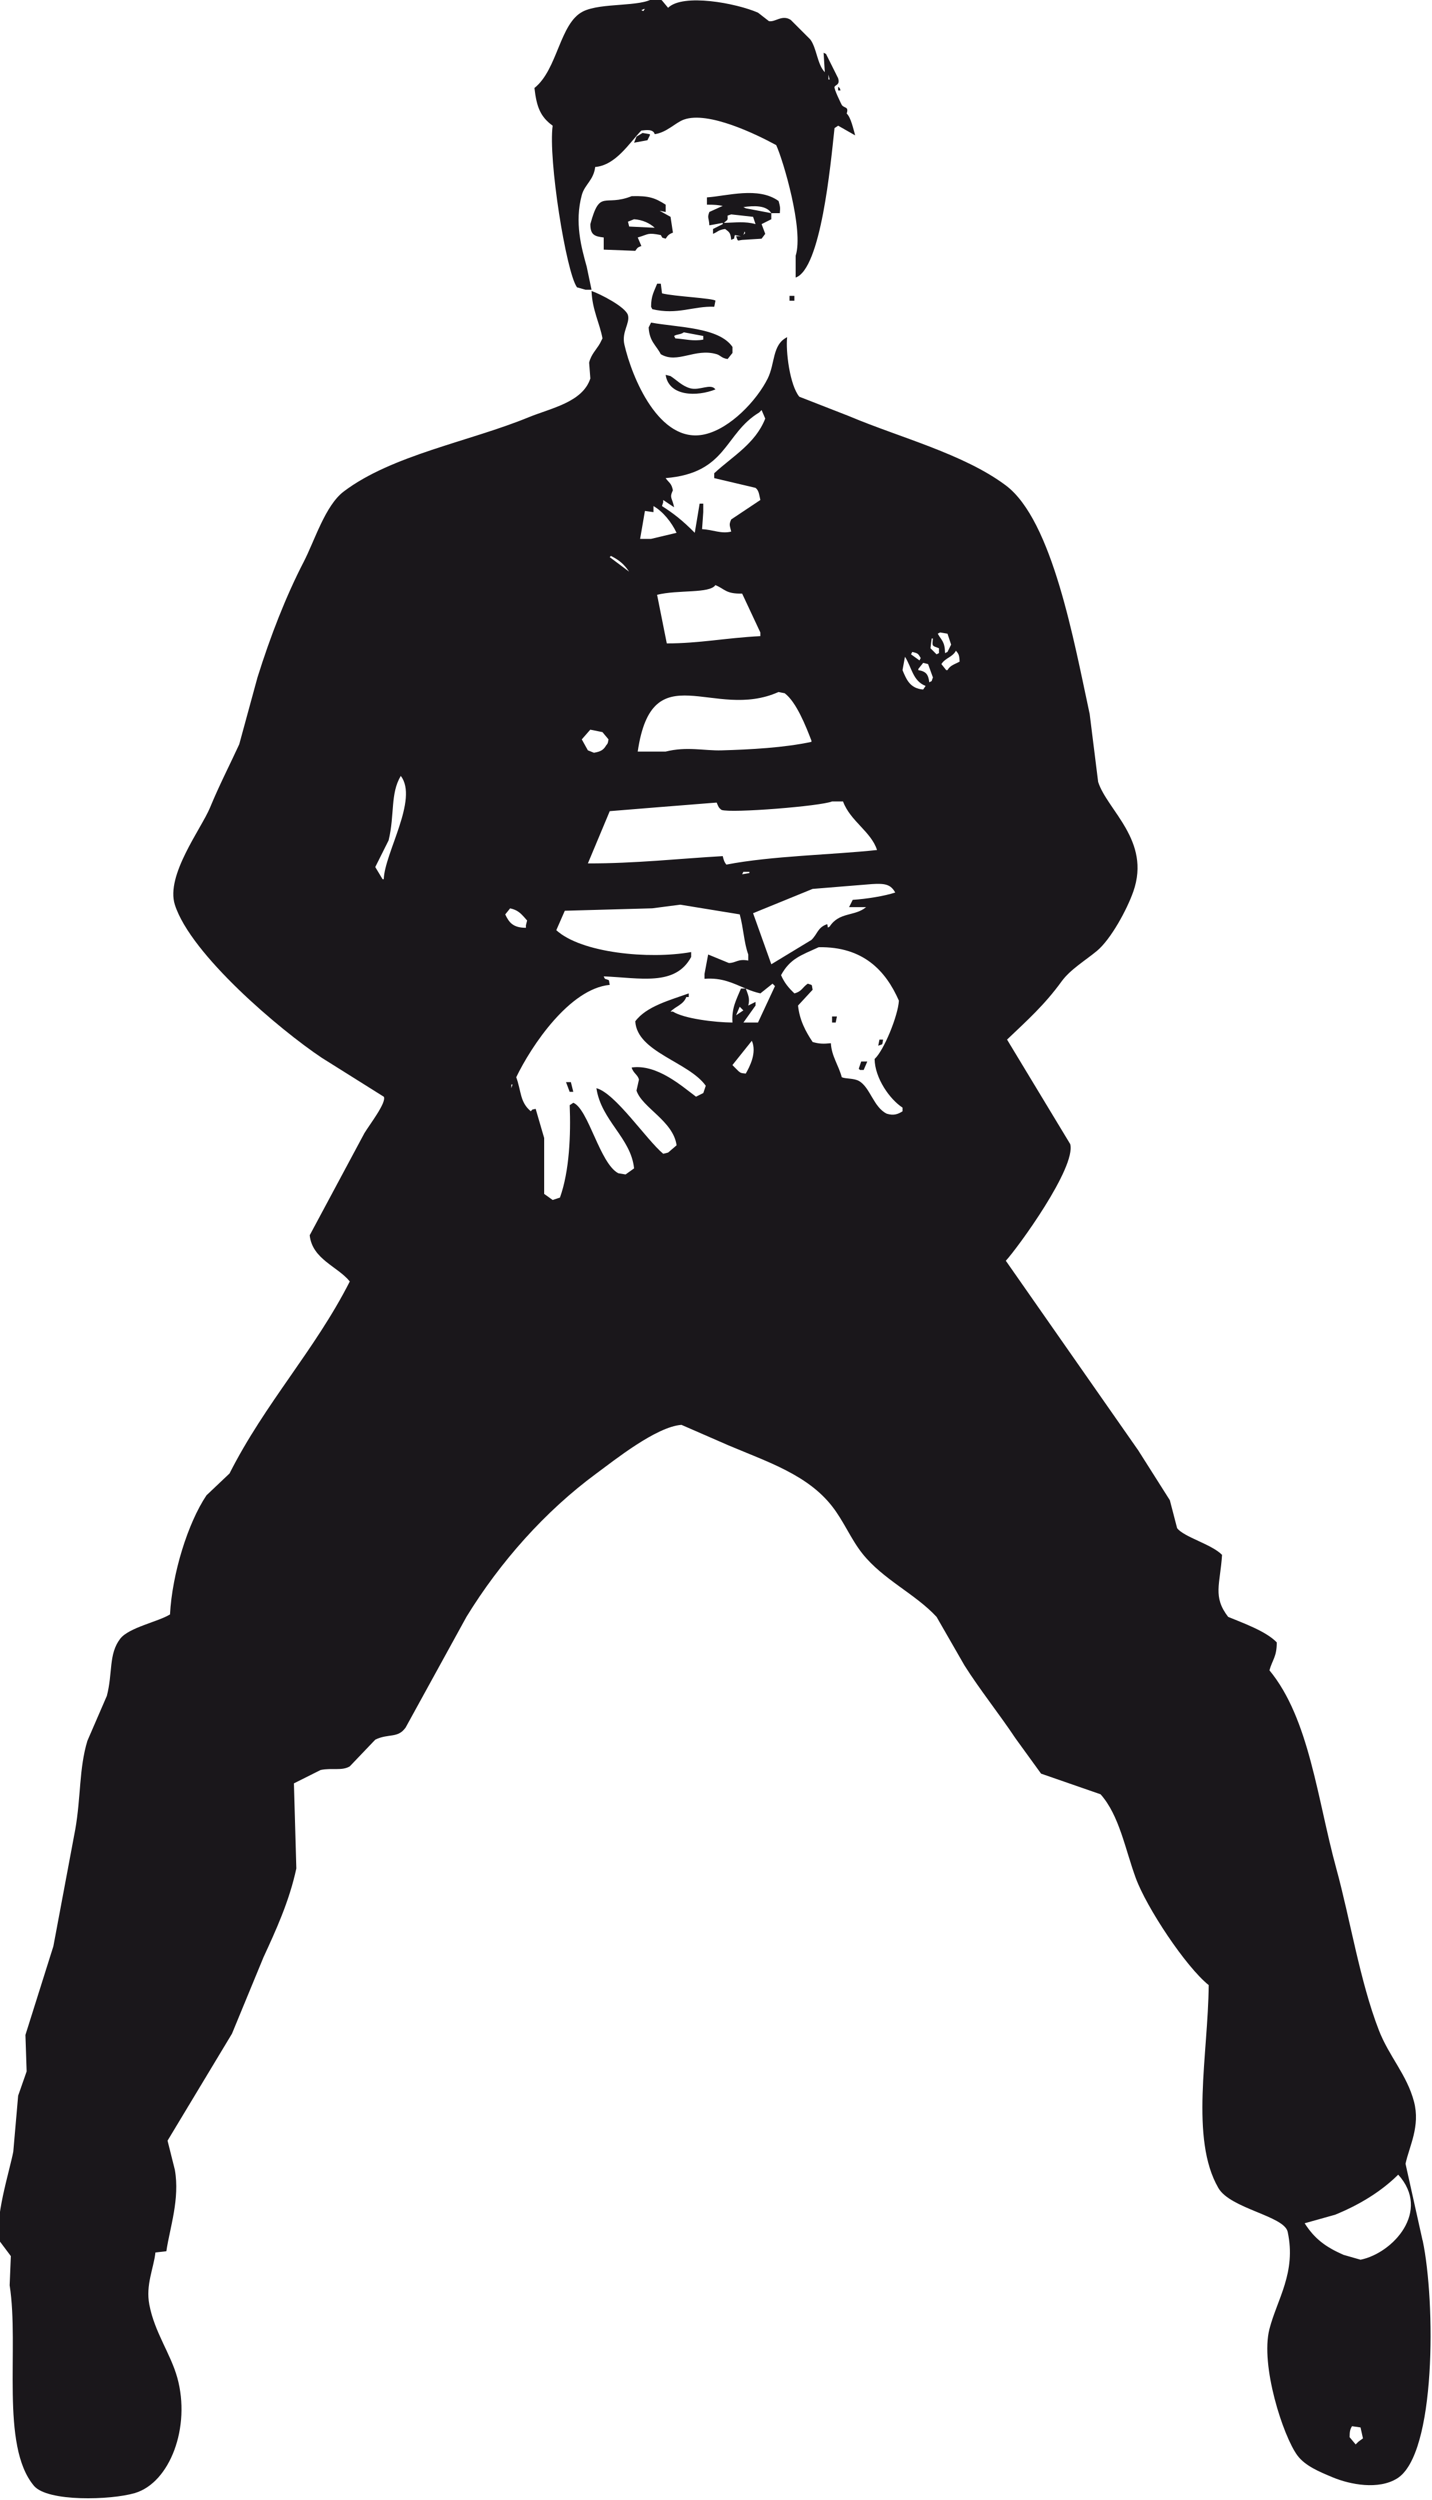 <?xml version="1.0" encoding="UTF-8" standalone="no"?>
<!-- Generator: Adobe Illustrator 14.0.0, SVG Export Plug-In . SVG Version: 6.00 Build 43363)  -->
<svg
    xmlns:rdf="http://www.w3.org/1999/02/22-rdf-syntax-ns#"
    xmlns="http://www.w3.org/2000/svg"
    xmlns:cc="http://web.resource.org/cc/"
    xmlns:xlink="http://www.w3.org/1999/xlink"
    xmlns:dc="http://purl.org/dc/elements/1.1/"
    xmlns:svg="http://www.w3.org/2000/svg"
    xmlns:inkscape="http://www.inkscape.org/namespaces/inkscape"
    xmlns:sodipodi="http://sodipodi.sourceforge.net/DTD/sodipodi-0.dtd"
    xmlns:ns1="http://sozi.baierouge.fr"
    id="Calque_1"
    enable-background="new 0 0 243.62 425.2"
    xml:space="preserve"
    viewBox="0 0 243.62 425.2"
    version="1.1"
    y="0px"
    x="0px"
  >
<g
    >
	<g
      >
		<path
          fill="#1A171B"
          clip-rule="evenodd"
          d="m94.023 21.375c-0.787 5.619 2.287 24.899 4.134 27.486 0.483 0.137 0.966 0.276 1.446 0.413h1.033c-0.274-1.308-0.55-2.617-0.824-3.926-0.887-3.206-2.105-7.51-0.828-12.194 0.48-1.765 2.013-2.512 2.273-4.754 3.535-0.299 5.838-4.141 7.854-6.2 0.874-0.083 2.006-0.273 2.273 0.619 2.062-0.288 3.498-1.955 4.961-2.48 4.146-1.495 12.371 2.52 15.707 4.341 1.178 2.536 4.72 14.473 3.309 18.808v3.718c4.286-1.508 5.927-18.994 6.613-25.419 0.205-0.139 0.413-0.277 0.617-0.412 0.966 0.549 1.93 1.102 2.896 1.651-0.288-1.001-0.723-3.062-1.447-3.72 0.412-1.223-0.424-0.87-0.826-1.448-0.026-0.018-1.407-2.825-1.24-3.099 0.23-0.384 0.929-0.308 0.617-1.446-0.688-1.378-1.375-2.756-2.064-4.135-0.137-0.068-0.274-0.137-0.414-0.207 0.071 1.101 0.14 2.203 0.209 3.309-1.295-1.317-1.369-4.118-2.482-5.583-1.102-1.102-2.204-2.204-3.309-3.306-1.469-0.967-2.628 0.417-3.717 0.206-0.622-0.48-1.24-0.962-1.859-1.444-3.714-1.618-12.761-3.318-15.297-0.825-0.344-0.416-0.691-0.83-1.032-1.244-0.451-0.356-0.556-0.37-1.45-0.412-2.115 1.558-8.896 0.731-11.986 2.274-3.992 1.994-4.296 9.86-8.268 13.019 0.367 3.269 1.036 4.912 3.097 6.41zm46.917-8.68c0.068 0.272 0.134 0.549 0.204 0.824h-0.204v-0.824zm-31.42-11.163h0.205c-0.414 0.362-0.036 0.451-0.619 0.208 0.15-0.071 0.29-0.14 0.42-0.208zm33.07 13.847h0.414c-0.265-0.615 0.01-0.247-0.414-0.619v0.619zm-32.03 7.647v-0.206c-0.414-0.069-0.828-0.137-1.242-0.207-0.344 0.207-0.688 0.413-1.032 0.62-0.139 0.346-0.275 0.688-0.414 1.034 0.757-0.139 1.515-0.276 2.273-0.415 0.13-0.272 0.27-0.549 0.41-0.826zm20.66 13.227c-1.446-0.274-2.893-0.55-4.34-0.827-0.137-0.067-0.277-0.137-0.411-0.207 1.84-0.259 3.94-0.315 4.75 1.034h1.449c0.096-1.05 0.039-1.135-0.208-2.066-3.448-2.495-8.764-0.849-12.192-0.619v1.239c1.45 0.004 1.777 0.055 2.688 0.206-0.761 0.346-1.519 0.689-2.277 1.036-0.403 1.047-0.069 0.939 0 2.272 0.758-0.138 1.516-0.275 2.277-0.414v0.208c-0.553 0.275-1.105 0.552-1.655 0.827v0.827c0.887-0.366 0.857-0.658 2.064-0.827 0.722 0.552 0.913 0.623 1.032 1.859 0.758-0.412 0.352 0.099 0.623-0.827 0.344 0.069 0.689 0.137 1.032 0.207h-0.826c0.379 0.953 0.149 0.733 1.035 0.62 1.103-0.068 2.204-0.137 3.307-0.207 0.204-0.276 0.413-0.55 0.618-0.826-0.205-0.552-0.414-1.101-0.618-1.653 0.549-0.276 1.102-0.552 1.65-0.829v-1.033zm-4.75 3.722c0.068-0.206 0.134-0.413 0.204-0.62 0.18 0.508 0.08 0.176-0.2 0.62zm-3.31-2.068c0.662-0.639 0.655-0.316 0.623-1.239 0.209-0.07 0.413-0.139 0.617-0.207 1.241 0.137 2.481 0.276 3.72 0.414 0.14 0.412 0.278 0.826 0.414 1.241-1.77-0.502-3.37-0.26-5.37-0.209zm-10.74 2.068c0.397 0.62 0.037 0.347 0.828 0.62 0.363-0.56 0.546-0.766 1.237-1.033-0.136-0.894-0.271-1.792-0.41-2.687-0.623-0.346-1.241-0.689-1.86-1.033 0.344 0.068 0.688 0.137 1.033 0.208v-1.242c-1.814-1.143-2.82-1.535-5.789-1.446-4.656 1.858-5.38-1.309-7.025 4.753-0.011 1.865 0.748 2.086 2.273 2.272v2.067c1.791 0.071 3.581 0.137 5.371 0.207 0.41-0.535 0.301-0.546 1.036-0.826-0.205-0.483-0.414-0.965-0.619-1.448 1.93-0.567 1.61-0.856 3.92-0.412zm-5.38-1.446c-0.066-0.276-0.136-0.553-0.206-0.829 0.344-0.137 0.688-0.277 1.033-0.414 1.443 0.092 2.7 0.689 3.514 1.451-1.43-0.07-2.88-0.14-4.33-0.208zm5.38 9.713h-0.619c-0.506 1.294-1.032 2.022-1.036 3.927 0.069 0.139 0.139 0.274 0.208 0.413 4.29 1.022 7.003-0.562 10.541-0.413 0.069-0.344 0.136-0.689 0.205-1.034-0.4-0.42-6.963-0.718-9.09-1.241-0.07-0.55-0.14-1.102-0.21-1.652zm129.59 332.76c-0.967-4.343-1.93-8.686-2.894-13.021 0.668-3.052 2.532-6.384 1.446-10.541-1.201-4.597-4.262-7.713-5.992-12.196-3.221-8.327-4.866-18.835-7.235-27.489-3.223-11.752-4.572-25.46-11.367-33.687 0.463-1.737 1.261-2.298 1.241-4.754-1.816-1.901-5.754-3.295-8.27-4.339-2.646-3.436-1.371-5.488-1.033-10.542-1.776-1.818-6.5-3.019-7.648-4.547-0.409-1.585-0.823-3.169-1.237-4.752-1.79-2.827-3.584-5.651-5.375-8.477-7.509-10.746-15.018-21.496-22.527-32.242 2.061-2.256 11.978-15.862 10.955-19.841-3.582-5.923-7.165-11.849-10.747-17.776 3.502-3.338 6.371-5.888 9.3-9.92 1.457-2.003 4.068-3.567 5.995-5.166 2.369-1.968 5.134-7.06 6.198-10.126 3.001-8.632-4.435-13.774-5.995-18.602-0.478-3.858-0.962-7.716-1.445-11.574-2.635-12.163-6.304-32.897-14.261-38.856-7.168-5.369-18.117-8.165-26.662-11.779-2.825-1.102-5.649-2.204-8.473-3.308-1.636-1.996-2.334-7.806-2.068-10.128-2.568 1.276-2.02 4.428-3.307 7.029-1.794 3.62-6.295 8.513-10.749 9.507-7.724 1.719-12.397-9.798-13.638-15.297-0.479-2.121 0.97-3.6 0.619-4.958-0.368-1.413-4.759-3.644-6.202-4.134 0.112 3.212 1.41 5.55 1.859 8.06-0.136 0.277-0.274 0.553-0.413 0.826-0.563 1.011-1.555 1.929-1.856 3.309 0.065 0.896 0.136 1.792 0.205 2.688-1.331 4.052-6.646 5.016-10.541 6.612-10.027 4.11-23.225 6.407-31.416 12.608-3.157 2.392-4.934 8.344-6.82 11.987-3.021 5.841-5.659 12.625-7.854 19.635-1.032 3.79-2.068 7.579-3.101 11.367-1.552 3.382-3.392 6.938-4.961 10.748-1.476 3.582-7.591 11.53-5.993 16.536 2.7 8.455 17.858 21.277 25.009 26.042 3.511 2.203 7.029 4.407 10.541 6.614 0.509 0.974-2.505 4.85-3.306 6.2-3.102 5.786-6.202 11.577-9.303 17.36 0.43 4.077 4.756 5.299 6.821 7.854-5.943 11.695-14.359 20.611-20.461 32.655-1.307 1.242-2.618 2.48-3.926 3.721-3.179 4.75-5.834 13.33-6.201 20.254-2.042 1.256-7.006 2.224-8.472 4.134-2.002 2.607-1.249 5.822-2.273 9.715-1.103 2.55-2.208 5.099-3.31 7.646-1.433 4.734-1.085 9.538-2.065 15.087-1.241 6.613-2.479 13.227-3.72 19.843-1.584 5.028-3.17 10.058-4.755 15.089 0.069 2.064 0.139 4.131 0.208 6.198-0.484 1.378-0.966 2.756-1.446 4.131-0.278 3.171-0.553 6.338-0.827 9.509-0.6 3.218-3.356 11.787-2.274 15.292 0.619 0.832 1.238 1.655 1.86 2.484-0.069 1.652-0.139 3.308-0.205 4.96 1.661 10.589-1.629 27.247 4.133 34.102 2.313 2.756 13.078 2.439 17.152 1.24 6.003-1.766 9.561-11.263 7.234-19.635-1.135-4.083-3.862-7.707-4.753-12.401-0.648-3.403 0.741-6.175 1.034-8.886 0.618-0.068 1.241-0.141 1.859-0.209 0.596-4.009 2.323-8.903 1.446-13.846-0.414-1.652-0.827-3.305-1.241-4.96 3.65-6.063 7.304-12.127 10.957-18.188 1.791-4.34 3.582-8.683 5.371-13.019 2.069-4.483 4.396-9.527 5.58-15.091-0.135-4.82-0.274-9.644-0.41-14.466 1.516-0.758 3.031-1.516 4.543-2.276 1.983-0.394 3.611 0.189 4.961-0.617 1.446-1.517 2.896-3.03 4.342-4.546 2.294-1.099 3.829-0.162 5.166-2.068 3.445-6.267 6.89-12.54 10.336-18.806 5.711-9.316 13.393-17.979 22.113-24.391 3.064-2.252 10.167-7.95 14.468-8.267 2.687 1.173 5.375 2.343 8.063 3.514 6.746 2.843 13.413 5.018 17.564 10.335 2.022 2.585 3.184 5.573 5.166 8.06 3.528 4.422 8.963 6.812 12.609 10.749 1.585 2.753 3.17 5.511 4.753 8.266 2.558 4.058 5.927 8.265 8.68 12.401 1.446 1.997 2.896 3.995 4.343 5.992 3.374 1.171 6.749 2.343 10.126 3.514 3.197 3.594 4.177 9.322 5.993 14.26 1.854 5.041 8.499 15.065 12.4 18.188-0.089 11.725-3.218 26.143 1.654 34.519 2.052 3.522 11.192 4.73 11.781 7.438 1.505 6.92-1.812 11.51-3.101 16.536-1.581 6.174 2.336 18.224 4.752 21.493 1.334 1.798 3.767 2.788 5.993 3.719 3.02 1.262 7.811 2.156 10.958 0.209 6.7-4.09 6.55-30.1 4.37-40.47zm-176.72-231.48h-0.205c-0.417-0.689-0.828-1.38-1.242-2.067 0.758-1.517 1.516-3.032 2.273-4.545 1.056-4.411 0.262-7.938 2.069-10.955 3.042 3.96-2.769 13.12-2.895 17.58zm94.665-41.96c0.411 0.068 0.823 0.139 1.237 0.208 0.209 0.618 0.415 1.239 0.619 1.858-0.204 0.413-0.41 0.829-0.619 1.242-0.136 0.065-0.274 0.136-0.414 0.205-0.039-2.014-0.591-2.124-1.241-3.305 0.13-0.08 0.27-0.15 0.41-0.22zm-4.76 3.31c1.002 0.234 0.992 0.297 1.445 1.032-0.067 0.135-0.136 0.276-0.209 0.413-0.479-0.343-0.962-0.689-1.442-1.034 0.07-0.14 0.14-0.28 0.21-0.41zm-2.89 40.92c-1.874 0.605-4.905 1.095-7.235 1.239-0.208 0.413-0.413 0.829-0.621 1.243h2.896c-1.918 1.615-4.545 0.766-6.202 3.306-0.496 0.309-0.234 0.124-0.413-0.413-1.644 0.55-1.626 1.664-2.688 2.685-2.274 1.379-4.549 2.759-6.821 4.137-1.032-2.896-2.063-5.79-3.102-8.683 3.379-1.375 6.756-2.756 10.132-4.134 3.373-0.274 6.75-0.552 10.126-0.823 2.2-0.14 3.16 0.07 3.91 1.42zm-39.48-66.345v-0.415c0.618 0.415 1.241 0.828 1.859 1.241-0.34-1.712-0.837-1.532-0.208-2.895-0.231-1.211-0.662-1.261-1.237-2.067 10.501-0.863 9.928-7.547 15.916-11.161 0.134-0.137 0.274-0.274 0.413-0.413 0.204 0.483 0.413 0.966 0.618 1.448-1.661 4.262-5.613 6.453-8.681 9.301v0.825c2.343 0.553 4.688 1.104 7.025 1.655 0.619 0.486 0.611 1.201 0.828 2.065-1.651 1.104-3.307 2.204-4.962 3.308-0.413 0.939-0.247 0.963 0 2.067-1.716 0.426-3.021-0.313-4.957-0.415 0.066-0.963 0.136-1.928 0.205-2.895v-1.445h-0.619c-0.275 1.652-0.553 3.308-0.828 4.961-2.042-2.068-3.611-3.297-5.579-4.548 0.06-0.204 0.13-0.411 0.2-0.617zm16.53 22.115v0.622c-5.818 0.294-10.451 1.249-15.916 1.238-0.549-2.754-1.102-5.51-1.651-8.266 3.531-0.886 8.955-0.178 9.918-1.652 1.675 0.698 1.754 1.509 4.551 1.445 1.04 2.21 2.07 4.42 3.1 6.62zm-19.63-20.668c0.483 0.068 0.967 0.137 1.447 0.204v-1.032c1.648 0.938 3.095 2.784 3.928 4.548-1.447 0.343-2.893 0.688-4.342 1.032h-1.857c0.27-1.585 0.55-3.168 0.82-4.752zm22.74 30.798c0.344 0.069 0.688 0.137 1.031 0.206 1.984 1.491 3.609 5.61 4.549 8.059v0.207c-4.608 0.998-10.401 1.31-15.293 1.447-2.948 0.085-5.906-0.7-9.507 0.207h-4.753c2.48-16.86 12.89-5.14 23.97-10.14zm-28.53-23.151c1.443 0.737 2.221 1.399 3.098 2.685-1.103-0.825-2.204-1.652-3.307-2.479 0.08-0.07 0.15-0.137 0.21-0.206zm17.99 41.961c0.281 0.625 0.297 0.85 0.827 1.238 1.625 0.586 16.955-0.644 18.807-1.445h1.861c1.23 3.357 4.781 5.124 5.786 8.265-7.489 0.807-17.961 0.992-25.627 2.48-0.348-0.402-0.47-0.793-0.619-1.443-7.108 0.403-15.095 1.275-22.944 1.238 1.241-2.962 2.479-5.925 3.719-8.885 6.05-0.5 12.11-0.98 18.18-1.46zm5.57 11.77v0.208c-0.414 0.07-0.827 0.137-1.237 0.208 0.065-0.137 0.136-0.277 0.206-0.415h1.03zm-27.07-24.18c0.688 0.137 1.379 0.274 2.064 0.415 0.348 0.412 0.688 0.823 1.037 1.238-0.146 0.746-0.083 0.626-0.414 1.035-0.45 0.799-1.006 1.059-2.068 1.241-0.344-0.14-0.688-0.277-1.033-0.416-0.344-0.621-0.688-1.239-1.033-1.86 0.478-0.54 0.961-1.1 1.443-1.65zm-14.468 31.42c0.278-0.343 0.552-0.689 0.828-1.032 1.552 0.343 2.012 1.108 2.892 2.064-0.066 0.277-0.135 0.553-0.205 0.829v0.415c-2.138-0.01-2.843-0.84-3.515-2.27zm1.033 29.55v-0.622h0.208c-0.069 0.21-0.139 0.42-0.208 0.62zm39.885-2.48c-0.832-0.092-0.802-0.067-1.24-0.415-0.344-0.343-0.688-0.686-1.032-1.032 1.104-1.378 2.204-2.758 3.306-4.136 0.88 2.03-0.36 4.4-1.04 5.59zm2.08-8.68h-2.481c0.688-0.965 1.378-1.928 2.063-2.892v-0.622c-0.414 0.206-0.823 0.415-1.237 0.622 0.323-1.213-0.065-1.877-0.41-2.88l-0.035-0.015h-0.796c-0.817 1.952-1.618 3.375-1.446 5.787-3.044-0.028-8.256-0.67-10.13-1.86h-0.41c0.877-0.905 2.194-1.174 2.685-2.481h0.416v-0.618c-3.173 1.143-7.241 2.21-9.097 4.751 0.301 5.252 9.087 6.879 11.99 10.956-0.14 0.413-0.275 0.825-0.414 1.241-0.414 0.206-0.828 0.413-1.241 0.62-2.386-1.769-6.628-5.581-10.954-4.963 0.305 1.027 1.059 1.207 1.241 2.068-0.139 0.619-0.274 1.241-0.413 1.858 0.949 2.912 6.255 5.154 6.821 9.303-0.483 0.413-0.966 0.825-1.447 1.239-0.274 0.068-0.552 0.137-0.827 0.206-2.902-2.434-8.141-10.312-11.368-11.159 0.817 5.53 5.884 8.454 6.407 13.641-0.48 0.346-0.963 0.689-1.446 1.032-0.414-0.068-0.825-0.137-1.238-0.206-3.158-1.672-5.071-10.905-7.648-11.987-0.208 0.14-0.414 0.277-0.619 0.412 0.202 5.008-0.043 11.208-1.655 15.709-0.414 0.137-0.828 0.277-1.242 0.415-0.482-0.346-0.962-0.69-1.446-1.035v-9.506c-0.483-1.655-0.966-3.31-1.446-4.96-0.751 0.197-0.424-0.015-0.828 0.413-1.88-1.57-1.608-3.434-2.479-5.788 2.594-5.381 9.094-15.065 15.911-15.709-0.218-1.023 0.077-0.695-0.823-1.032-0.07-0.137-0.14-0.274-0.209-0.413 6.195 0.246 12.191 1.726 14.883-3.306v-0.829c-7.199 1.276-18.692 0.161-22.945-3.72 0.484-1.102 0.963-2.204 1.446-3.305 4.961-0.14 9.922-0.277 14.882-0.415 1.585-0.206 3.167-0.412 4.752-0.619 3.379 0.549 6.754 1.103 10.126 1.651 0.672 2.481 0.701 4.733 1.45 6.823v1.032c-1.778-0.344-2.112 0.422-3.305 0.413-1.173-0.483-2.348-0.963-3.516-1.445-0.206 1.099-0.414 2.204-0.623 3.306v0.826c3.013-0.239 4.938 0.797 6.998 1.654h0.03c0.002 0.005 0.004 0.01 0.005 0.015 0.783 0.325 1.585 0.623 2.476 0.813 0.69-0.553 1.379-1.104 2.068-1.655 0.139 0.14 0.274 0.277 0.413 0.415-0.98 2.09-1.94 4.16-2.9 6.22zm-3.73-1.24c0.207-0.483 0.412-0.967 0.617-1.447 0.209 0.208 0.418 0.41 0.624 0.619-0.41 0.28-0.83 0.56-1.24 0.83zm28.32 16.33c-0.768 0.5-1.516 0.773-2.688 0.412-2.28-1.123-2.81-4.505-4.751-5.579-0.854-0.472-2.255-0.334-2.894-0.621-0.578-2.106-1.738-3.59-1.861-5.787-1.312 0.137-2.021 0.102-3.099-0.207-1.123-1.675-2.229-3.667-2.483-6.2 0.828-0.897 1.654-1.791 2.483-2.69-0.22-1.023 0.074-0.695-0.829-1.032-0.939 0.638-0.979 1.311-2.272 1.655-0.97-0.924-1.691-1.764-2.273-3.102 1.551-2.825 3.355-3.353 6.407-4.754 7.541-0.12 11.385 3.955 13.64 9.094-0.135 2.521-2.518 8.419-4.133 9.923 0.057 3.293 2.591 6.857 4.753 8.265v0.63zm3.51-71.72c-2.213-0.203-2.818-1.628-3.514-3.306 0.139-0.759 0.277-1.515 0.418-2.274 1.181 1.843 1.318 4.11 3.51 4.96-0.14 0.21-0.28 0.42-0.42 0.62zm1.45-1.44c-0.134 0.066-0.274 0.134-0.413 0.205-0.156-1.333-0.547-1.86-1.859-2.067v-0.208c0.277-0.346 0.552-0.692 0.826-1.033 0.274 0.07 0.553 0.139 0.828 0.207 0.275 0.758 0.55 1.514 0.827 2.273-0.08 0.2-0.15 0.41-0.22 0.62zm1.24-4.76c-0.139 0.068-0.277 0.137-0.413 0.207-0.345-0.346-0.688-0.688-1.033-1.034 0.071-0.552 0.137-1.102 0.205-1.654h0.209c-0.144 1.362-0.161 1.207 1.032 1.654v0.82zm1.44 2.9h-0.206c-0.277-0.345-0.552-0.69-0.826-1.034 0.704-1.088 1.858-1.139 2.479-2.273 0.478 0.573 0.576 0.755 0.622 1.858-0.78 0.43-1.6 0.61-2.06 1.44zm69.86 301.33c-0.134 0.141-0.274 0.277-0.411 0.415-0.346-0.415-0.689-0.826-1.033-1.238 0.013-1.005 0.091-1.33 0.413-1.864 0.482 0.072 0.963 0.141 1.446 0.209 0.141 0.623 0.274 1.241 0.415 1.861-0.27 0.2-0.55 0.41-0.83 0.61zm0.42-31c-0.964-0.277-1.93-0.552-2.896-0.826-3.021-1.321-4.92-2.72-6.612-5.374 1.721-0.48 3.445-0.964 5.169-1.447 4.096-1.664 7.845-3.937 10.747-6.821 5.62 6.22-0.88 13.34-6.41 14.47zm-96.32-333.16v-0.825h-0.826v0.825h0.83zm-11.36 9.919c0.277-0.342 0.549-0.688 0.826-1.032v-1.032c-2.307-3.359-9.189-3.285-13.849-4.135-0.136 0.276-0.271 0.552-0.41 0.829 0.132 2.381 1.26 2.998 2.064 4.545 2.836 1.705 5.794-1.097 9.508 0 0.66 0.197 0.81 0.667 1.86 0.825zm-4.14-3.305c-1.702 0.317-3.042-0.087-4.752-0.208-0.069-0.137-0.14-0.276-0.209-0.412 0.523-0.343 1.056-0.188 1.655-0.62 1.102 0.206 2.204 0.414 3.306 0.62v0.62zm-2.27 8.266c-1.367-0.4-2.25-1.39-3.306-2.066-0.274-0.069-0.553-0.138-0.827-0.208 0.553 3.707 5.344 3.722 8.472 2.481-0.79-1.123-2.69 0.275-4.33-0.207zm24.18 107.88h0.62c0.069-0.345 0.138-0.688 0.208-1.034h-0.828v1.03zm8.68 2.9h-0.618c-0.069 0.346-0.141 0.692-0.209 1.037 0.9-0.35 0.62-0.01 0.83-1.04zm-4.13 4.96c0.068 0.07 0.137 0.139 0.207 0.208h0.619c0.206-0.48 0.414-0.963 0.619-1.447h-1.034c-0.14 0.41-0.29 0.82-0.42 1.24zm-49.812 2.27c0.208 0.552 0.414 1.102 0.622 1.652h0.619c-0.139-0.55-0.278-1.101-0.414-1.652h-0.827z"
          fill-rule="evenodd"
      />
	</g
    >
</g
  >
</svg
>
